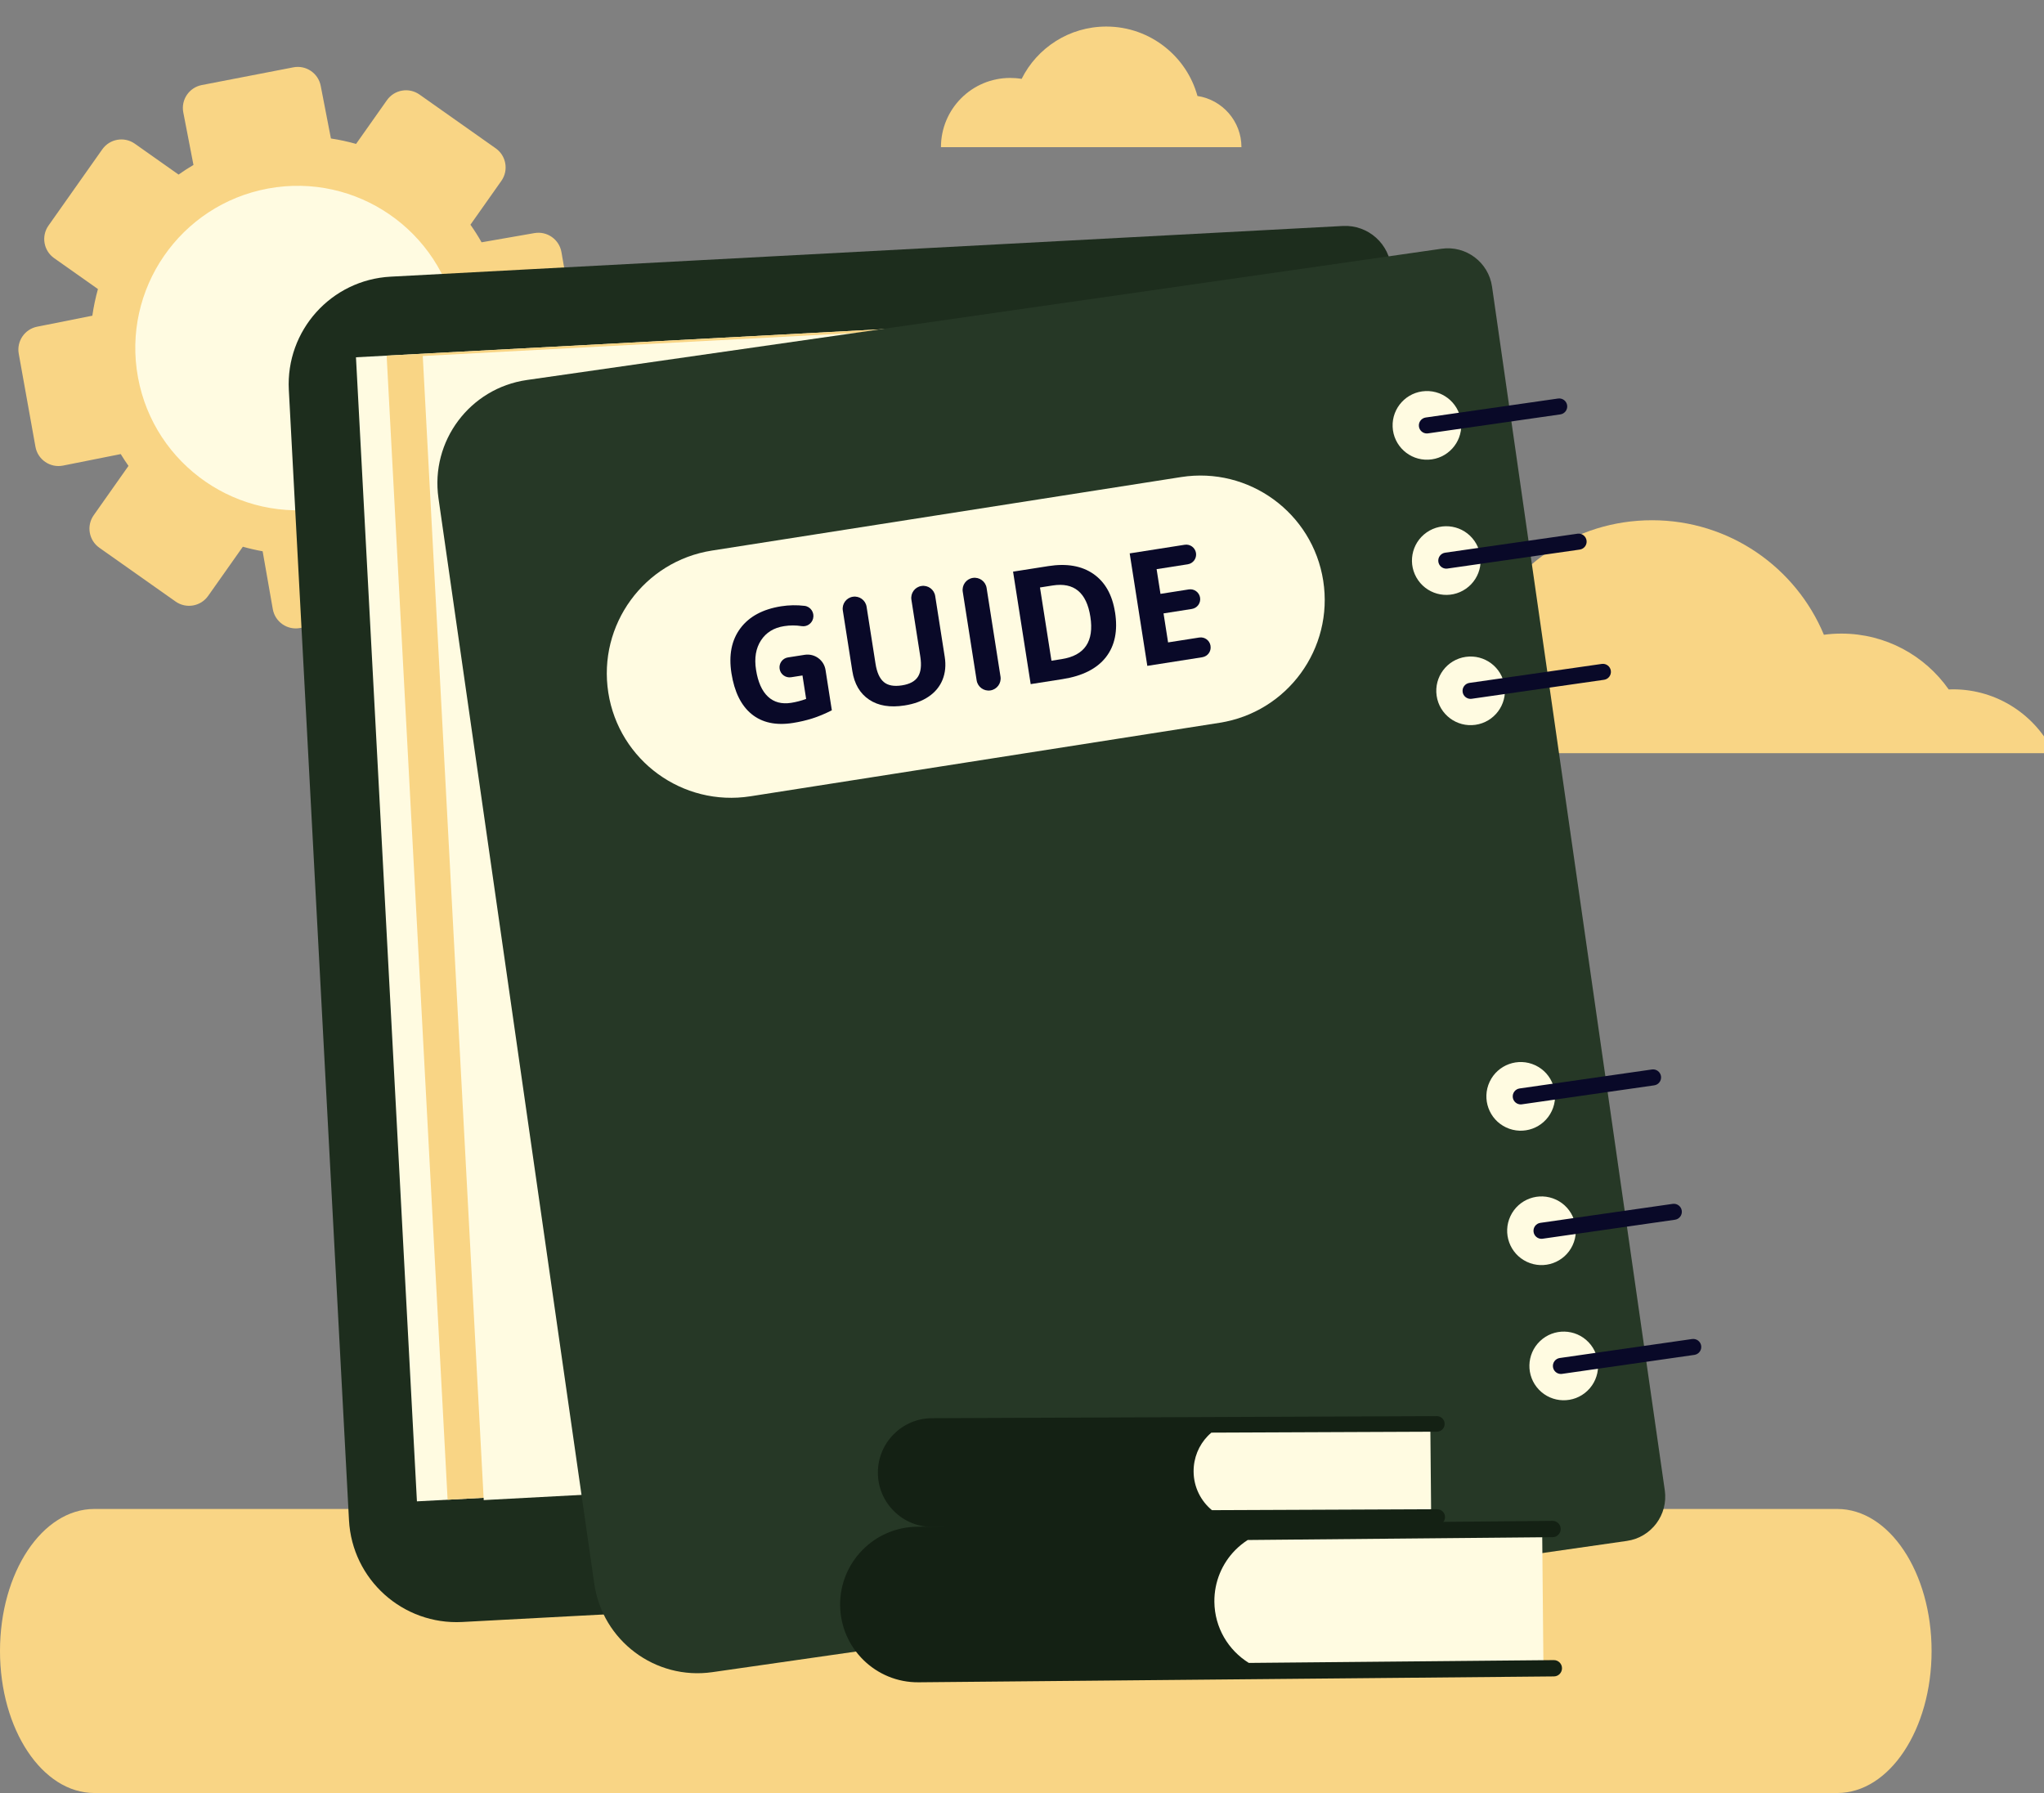 <svg xmlns="http://www.w3.org/2000/svg" id="_&#xD1;&#xEB;&#xEE;&#xE9;_1" data-name="&#xD1;&#xEB;&#xEE;&#xE9; 1" viewBox="0 0 675.12 592.22"><rect x="0" y="0" width="675.12" height="592.22" fill="#808080" stroke="none"/><defs><style>      .cls-1 {        fill: #fffbe1;      }      .cls-1, .cls-2, .cls-3, .cls-4, .cls-5, .cls-6 {        stroke-width: 0px;      }      .cls-2 {        fill: #263826;      }      .cls-3 {        fill: #090928;      }      .cls-4 {        fill: #f9d585;      }      .cls-5 {        fill: #1d2d1d;      }      .cls-6 {        fill: #142114;      }    </style></defs><g><path class="cls-4" d="m163.52,179.51l18.27-25.9c2.46-3.48,1.63-8.3-1.86-10.76l-14.47-10.21c.65-2.33,1.18-4.69,1.58-7.06l17.41-3.04c4.2-.73,7.01-4.73,6.28-8.93l-5.29-30.34c-.73-4.2-4.73-7.01-8.93-6.28l-17.45,3.04c-1.12-1.99-2.35-3.93-3.68-5.81l10.21-14.47c2.46-3.48,1.63-8.3-1.86-10.76l-25.17-17.76c-3.48-2.46-8.3-1.63-10.76,1.86l-10.19,14.44c-2.75-.77-5.52-1.37-8.31-1.79l-3.37-17.39c-.81-4.19-4.86-6.92-9.04-6.11l-30.24,5.85c-4.19.81-6.92,4.86-6.11,9.04l3.36,17.35c-1.68.98-3.32,2.05-4.92,3.18l-14.44-10.19c-3.48-2.46-8.3-1.63-10.76,1.86l-17.76,25.17c-2.46,3.48-1.63,8.3,1.86,10.76l14.47,10.21c-.81,2.91-1.43,5.85-1.85,8.8l-18.22,3.63c-4.12.82-6.83,4.79-6.09,8.93l5.52,30.74c.76,4.25,4.87,7.05,9.11,6.21l19.06-3.8c.8,1.32,1.66,2.62,2.56,3.9l-11.48,16.28c-2.46,3.48-1.63,8.3,1.86,10.76l25.17,17.76c3.48,2.46,8.3,1.63,10.76-1.86l11.46-16.24c2.17.61,4.35,1.11,6.54,1.5l3.35,19.1c.75,4.26,4.84,7.07,9.08,6.24l30.68-5.99c4.13-.81,6.85-4.77,6.12-8.91l-3.2-18.24c1.8-1.01,3.56-2.1,5.27-3.28l14.7,10.37c3.48,2.46,8.3,1.63,10.76-1.86Z"></path><circle class="cls-1" cx="98.27" cy="114.96" r="53.58" transform="translate(-19.17 19.67) rotate(-10.42)"></circle></g><path class="cls-4" d="m0,545.31h0c0-25.91,13.94-46.91,31.15-46.91h575.69c17.2,0,31.15,21,31.15,46.91h0c0,25.91-13.94,46.91-31.15,46.91H31.15c-17.2,0-31.15-21-31.15-46.91Z"></path><path class="cls-4" d="m445.2,248.77h233.17c-5.91-12.47-18.61-21.09-33.32-21.09-.48,0-.94.01-1.4.04-7.84-11.16-20.79-18.45-35.46-18.45-1.96,0-3.89.13-5.77.39-9.25-22.22-31.18-37.83-56.75-37.83s-47.24,15.44-56.58,37.46c-.25-.01-.5-.01-.75-.01-22.64,0-41.21,17.37-43.13,39.5Z"></path><path class="cls-4" d="m410.04,48.6h-99.25c0-12.63,10.23-22.86,22.86-22.86,1.3,0,2.56.1,3.79.31,5.12-10.25,15.71-17.28,27.96-17.28,7.35,0,14.1,2.54,19.43,6.79,5.1,4.05,8.91,9.67,10.68,16.14,8.22,1.24,14.53,8.33,14.53,16.9Z"></path><g><path class="cls-5" d="m152.68,535.73l314.49-16.74c8.4-.45,14.85-7.62,14.4-16.02l-22.03-413.93c-.45-8.4-7.62-14.85-16.02-14.4l-314.49,16.74c-19.62,1.04-34.67,17.79-33.63,37.41l19.87,373.31c1.04,19.62,17.79,34.67,37.41,33.63Z"></path><rect class="cls-1" x="127.44" y="109.43" width="311.04" height="378.42" transform="translate(581.39 581.83) rotate(176.95)"></rect><rect class="cls-4" x="137.58" y="108.89" width="311.04" height="378.42" transform="translate(601.62 580.21) rotate(176.95)"></rect><rect class="cls-1" x="149.5" y="109.02" width="311.04" height="378.42" transform="translate(625.46 579.83) rotate(176.95)"></rect><path class="cls-2" d="m235.3,552.3l302.06-43.35c8.07-1.16,13.67-8.64,12.51-16.71l-57.06-397.57c-1.16-8.07-8.64-13.67-16.71-12.51l-302.06,43.35c-18.84,2.7-31.92,20.17-29.22,39.01l51.46,358.56c2.7,18.84,20.17,31.92,39.01,29.22Z"></path><circle class="cls-1" cx="509.15" cy="406.52" r="11.34" transform="translate(-75.37 694.32) rotate(-64.82)"></circle><circle class="cls-1" cx="516.49" cy="451.16" r="11.34" transform="translate(-168.63 481.46) rotate(-43.67)"></circle><circle class="cls-1" cx="477.7" cy="185.17" r="11.34" transform="translate(-20.03 306.6) rotate(-34.9)"></circle><circle class="cls-1" cx="471.3" cy="140.53" r="11.34" transform="translate(-5.4 19.58) rotate(-2.37)"></circle><path class="cls-1" d="m402.83,238.73l-154.97,24.28c-22.41,3.51-43.43-11.81-46.94-34.22h0c-3.51-22.41,11.81-43.43,34.22-46.94l154.97-24.28c22.41-3.51,43.43,11.81,46.94,34.22h0c3.51,22.41-11.81,43.43-34.22,46.94Z"></path><g><path class="cls-3" d="m260.28,217.14l5.5-.86c3.29-.52,6.38,1.73,6.89,5.02l2.08,13.31c-2.27,1.15-4.43,2.05-6.49,2.7-2.06.64-4.19,1.14-6.39,1.48-5.61.88-10.15-.1-13.62-2.93-3.47-2.83-5.69-7.33-6.66-13.5-.94-6,.04-10.94,2.95-14.84,2.91-3.89,7.4-6.31,13.48-7.27,2.58-.4,5.15-.45,7.72-.14,1.99.24,3.31,2.2,2.83,4.15h0c-.41,1.69-2.04,2.82-3.76,2.55-1.94-.31-3.88-.31-5.82,0-3.41.53-5.95,2.1-7.65,4.71-1.69,2.61-2.24,5.84-1.63,9.71.63,4.03,1.94,6.98,3.92,8.85,1.99,1.87,4.55,2.55,7.7,2.06,1.64-.26,3.29-.69,4.93-1.29l-1.21-7.75-3.76.59c-1.81.28-3.51-.95-3.79-2.76h0c-.28-1.81.95-3.51,2.76-3.79Z"></path><path class="cls-3" d="m304.35,193.55c2.17-.34,4.2,1.14,4.54,3.31l3.15,20.11c.43,2.74.19,5.25-.71,7.51-.91,2.26-2.43,4.12-4.58,5.59-2.15,1.47-4.81,2.45-7.98,2.94-4.78.75-8.68.11-11.71-1.93-3.03-2.03-4.87-5.18-5.54-9.43l-3.14-20.01c-.34-2.17,1.14-4.2,3.31-4.54h0c2.17-.34,4.2,1.14,4.54,3.31l2.95,18.82c.45,2.86,1.35,4.87,2.72,6.03,1.36,1.16,3.37,1.53,6.03,1.11,2.58-.4,4.34-1.37,5.29-2.9.95-1.53,1.2-3.73.75-6.61l-2.94-18.77c-.34-2.17,1.14-4.2,3.31-4.54h0Z"></path><path class="cls-3" d="m322.58,224.72l-4.59-29.28c-.34-2.18,1.15-4.22,3.32-4.56h0c2.18-.34,4.22,1.15,4.56,3.32l4.59,29.28c.34,2.18-1.15,4.22-3.32,4.56h0c-2.18.34-4.22-1.15-4.56-3.32Z"></path><path class="cls-3" d="m368.29,202.2c.96,6.12-.05,11.07-3.02,14.87-2.97,3.8-7.75,6.21-14.32,7.24l-10.52,1.65-5.82-37.15,11.66-1.83c6.07-.95,11.03-.09,14.88,2.59,3.86,2.68,6.23,6.89,7.13,12.63Zm-8.15,1.49c-1.25-7.98-5.4-11.42-12.45-10.31l-4.19.66,3.79,24.19,3.38-.53c7.59-1.19,10.75-5.86,9.47-14.01Z"></path><path class="cls-3" d="m397.12,217.08l-18.17,2.85-5.82-37.15,18.17-2.85c1.78-.28,3.45.94,3.73,2.72h0c.28,1.78-.94,3.45-2.72,3.73l-10.29,1.61,1.28,8.16,9.35-1.47c1.78-.28,3.45.94,3.73,2.72h0c.28,1.78-.94,3.45-2.72,3.73l-9.35,1.47,1.5,9.58,10.29-1.61c1.78-.28,3.45.94,3.73,2.72v.05c.29,1.78-.93,3.45-2.71,3.73Z"></path></g><path class="cls-3" d="m471.29,143.17c-1.3,0-2.43-.95-2.62-2.27-.21-1.45.8-2.79,2.24-3l43.71-6.27c1.45-.21,2.79.8,3,2.24.21,1.45-.8,2.79-2.24,3l-43.71,6.27c-.13.02-.25.03-.38.03Z"></path><path class="cls-3" d="m477.7,187.82c-1.3,0-2.43-.95-2.62-2.27-.21-1.45.8-2.79,2.24-3l43.71-6.27c1.45-.21,2.79.8,3,2.24.21,1.45-.8,2.79-2.24,3l-43.71,6.27c-.13.02-.25.03-.38.03Z"></path><path class="cls-1" d="m474.51,229.79c.89,6.2,6.63,10.5,12.83,9.61,6.2-.89,10.5-6.63,9.61-12.83-.89-6.2-6.63-10.5-12.83-9.61-6.2.89-10.5,6.63-9.61,12.83Z"></path><path class="cls-3" d="m485.72,230.83c-1.3,0-2.43-.95-2.62-2.27-.21-1.45.8-2.79,2.24-3l43.71-6.27c1.45-.21,2.79.8,3,2.24.21,1.45-.8,2.79-2.24,3l-43.71,6.27c-.13.02-.25.03-.38.03Z"></path><path class="cls-3" d="m509.15,409.17c-1.3,0-2.43-.95-2.62-2.27-.21-1.45.8-2.79,2.24-3l43.71-6.27c1.45-.21,2.79.8,3,2.24.21,1.45-.8,2.79-2.24,3l-43.71,6.27c-.13.02-.25.03-.38.03Z"></path><circle class="cls-1" cx="502.29" cy="362.13" r="11.34" transform="translate(-39.14 662.61) rotate(-64.82)"></circle><path class="cls-3" d="m502.29,364.78c-1.3,0-2.43-.95-2.62-2.27-.21-1.45.8-2.79,2.24-3l43.71-6.27c1.45-.21,2.79.8,3,2.24.21,1.45-.8,2.79-2.24,3l-43.71,6.27c-.13.02-.25.03-.38.03Z"></path><path class="cls-3" d="m515.56,453.81c-1.3,0-2.43-.95-2.62-2.27-.21-1.45.8-2.79,2.24-3l43.71-6.27c1.45-.21,2.79.8,3,2.24.21,1.45-.8,2.79-2.24,3l-43.71,6.27c-.13.02-.25.03-.38.03Z"></path></g><g><rect class="cls-1" x="375.29" y="506.19" width="134.29" height="44.64" transform="translate(-4.87 4.12) rotate(-.53)"></rect><rect class="cls-1" x="387.41" y="470.36" width="85.16" height="30.76" transform="translate(-4.48 4) rotate(-.53)"></rect><path class="cls-6" d="m513.2,548.32l-100.72.93c-6.77-4.19-11.3-11.65-11.38-20.2-.06-6.63,2.57-12.66,6.87-17.04,1.25-1.27,2.64-2.39,4.14-3.36l100.71-.93c1.49-.01,2.68-1.23,2.67-2.72-.01-1.49-1.23-2.68-2.72-2.67l-209.83,1.94c-14.17.13-25.59,11.76-25.45,25.93.13,14.17,11.76,25.59,25.93,25.45l209.83-1.94c1.49-.01,2.68-1.23,2.67-2.72-.01-1.49-1.23-2.68-2.72-2.67Z"></path><path class="cls-6" d="m474.7,498.49l-74.4.31c-3.65-3-6.02-7.58-6.06-12.73-.04-4.57,1.74-8.72,4.65-11.74.39-.4.79-.78,1.22-1.14l74.5-.31s0,0,0,0c1.42-.01,2.56-1.17,2.55-2.58,0-1.42-1.16-2.57-2.58-2.56l-166.75.68s-.06,0-.09,0c-9.86.09-17.83,8.16-17.78,18.03.02,4.8,1.91,9.3,5.31,12.67,3.4,3.38,7.92,5.23,12.72,5.21l166.75-.68s0,0,0,0c1.42-.01,2.56-1.17,2.55-2.58,0-1.42-1.16-2.57-2.58-2.56Z"></path></g></svg>